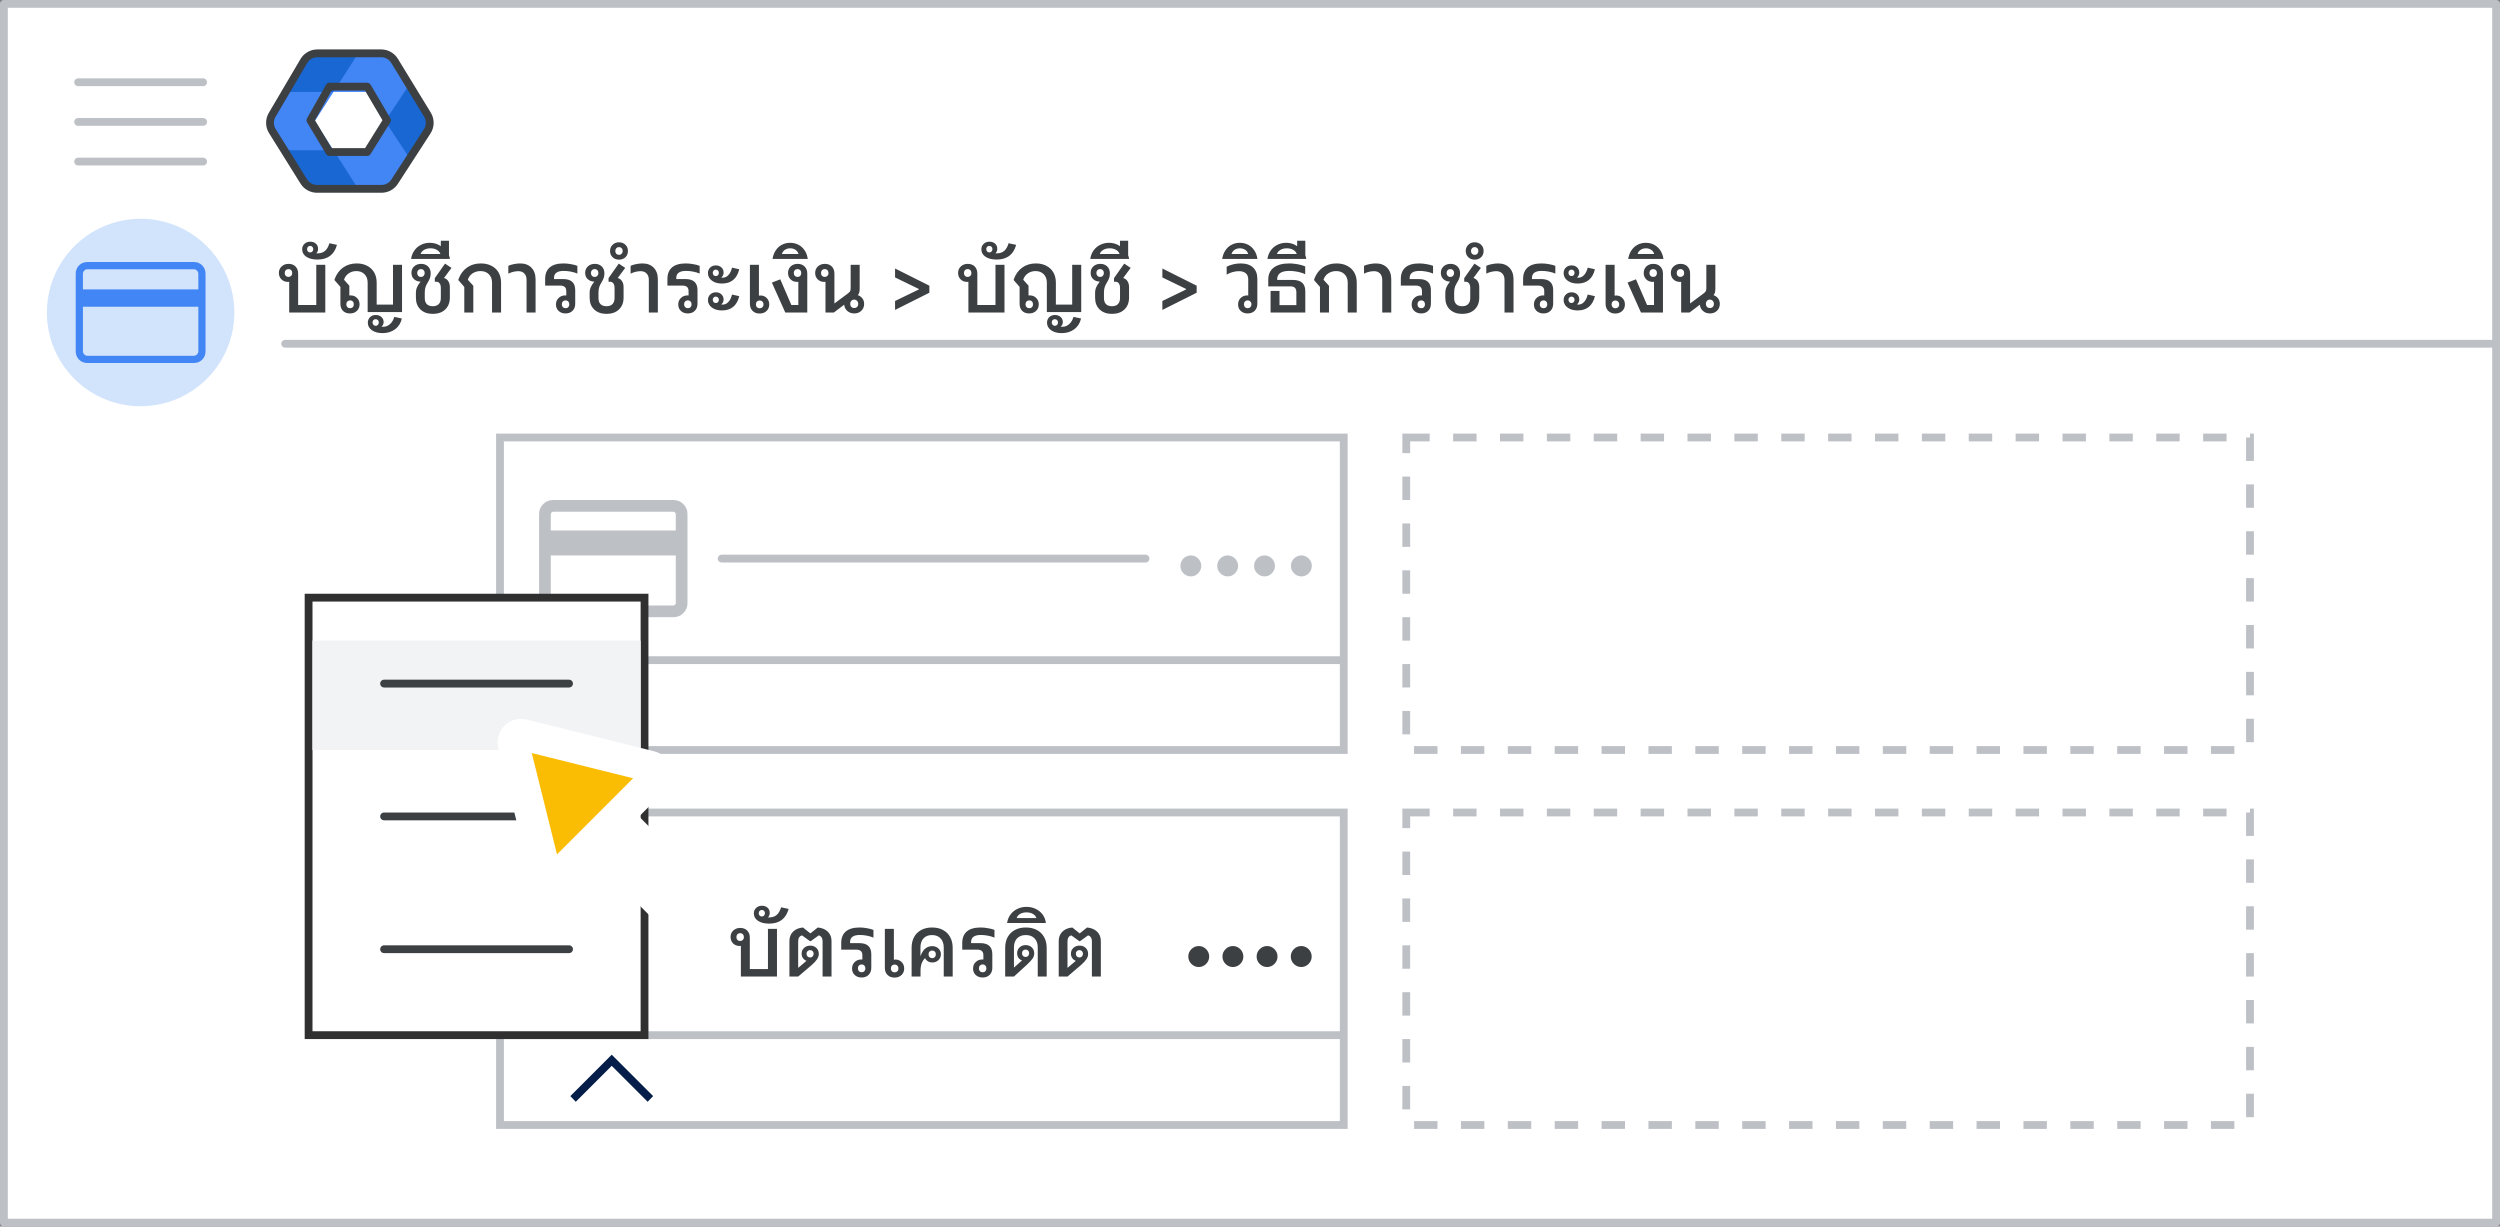 <svg width="320" height="157" viewBox="0 0 320 157" fill="none" xmlns="http://www.w3.org/2000/svg">
<rect x="0" y="0" width="320" height="157" fill="#808080" stroke="none"/>
<g id="card_set_primary" clip-path="url(#clip0_4687_479)">
<rect id="Rectangle" x="0.5" y="0.5" width="319" height="156" fill="white" stroke="#BDC1C6" stroke-linejoin="round"/>
<path id="Line" d="M36.5 44H319" stroke="#BDC1C6" stroke-linecap="round"/>
<g id="Admin icon - illustrated">
<g id="Group">
<path id="Vector" d="M36.407 19.233L38.831 23.168C39.214 23.791 39.922 24.174 40.688 24.174H45.849L44.92 21.531L42.688 19.233L39.547 18.721L36.407 19.233Z" fill="#1967D2"/>
<path id="Vector_2" d="M54.859 14.495L52.506 10.674L50.482 12.774L49.287 15.5L50.585 18.418L52.49 20.35L54.859 16.506C55.242 15.883 55.242 15.117 54.859 14.495Z" fill="#1967D2"/>
<path id="Vector_3" d="M45.85 6.826H40.689C39.923 6.826 39.215 7.209 38.832 7.832L36.407 11.767L39.547 12.279L42.688 11.767L44.98 9.469L45.85 6.826Z" fill="#1967D2"/>
<path id="Vector_4" d="M40.299 15.5L42.688 11.767H36.407L34.728 14.494C34.345 15.117 34.345 15.883 34.728 16.506L36.407 19.233H42.688L40.299 15.5Z" fill="#4285F4"/>
<path id="Vector_5" d="M46.898 11.767L49.287 15.5L52.505 10.673L50.755 7.832C50.372 7.209 49.663 6.826 48.897 6.826H45.85L42.688 11.767H46.898Z" fill="#4285F4"/>
<path id="Vector_6" d="M46.898 19.233H42.688L45.85 24.174H48.897C49.663 24.174 50.372 23.791 50.755 23.168L52.49 20.35L49.287 15.5L46.898 19.233Z" fill="#4285F4"/>
</g>
<path id="Path 19" fill-rule="evenodd" clip-rule="evenodd" d="M42.167 11.092H47.008L49.538 15.396L47.008 19.459H42.167L39.732 15.396L42.167 11.092Z" stroke="#3C4043" stroke-linejoin="round"/>
<path id="Path 19_2" fill-rule="evenodd" clip-rule="evenodd" d="M38.894 7.811C39.254 7.201 39.909 6.826 40.618 6.826H48.793C49.49 6.826 50.136 7.189 50.5 7.783L54.714 14.676C55.115 15.332 55.105 16.16 54.686 16.806L50.506 23.261C50.137 23.83 49.505 24.174 48.827 24.174H40.584C39.894 24.174 39.252 23.818 38.887 23.232L34.862 16.778C34.468 16.146 34.457 15.347 34.835 14.705L38.894 7.811Z" stroke="#3C4043" stroke-linejoin="round"/>
</g>
<g id="UI/menu-light-grey">
<path id="Line_2" d="M10 10.529H26" stroke="#BDC1C6" stroke-linecap="round" stroke-linejoin="round"/>
<path id="Line_3" d="M10 15.606H26" stroke="#BDC1C6" stroke-linecap="round" stroke-linejoin="round"/>
<path id="Line_4" d="M10 20.683H26" stroke="#BDC1C6" stroke-linecap="round" stroke-linejoin="round"/>
</g>
<g id="nav-directory-on">
<path id="Path" d="M18 52C22.854 52 27.23 49.076 29.087 44.591C30.944 40.107 29.916 34.945 26.484 31.514C23.051 28.082 17.889 27.056 13.405 28.915C8.921 30.773 5.998 35.15 6 40.004C6 43.186 7.264 46.238 9.515 48.488C11.765 50.738 14.818 52.001 18 52Z" fill="#D2E3FC"/>
<g id="credit_card_BASELINE_P900">
<path id="Shape" fill-rule="evenodd" clip-rule="evenodd" d="M26.308 44.962V35.039C26.308 34.608 26.166 34.25 25.881 33.966C25.596 33.681 25.238 33.539 24.808 33.539H11.192C10.762 33.539 10.404 33.681 10.12 33.966C9.835 34.25 9.692 34.608 9.692 35.039V44.962C9.692 45.392 9.835 45.75 10.12 46.035C10.404 46.319 10.762 46.462 11.192 46.462H24.808C25.238 46.462 25.596 46.319 25.881 46.035C26.166 45.75 26.308 45.392 26.308 44.962ZM25.385 37.046H10.615V35.039C10.615 34.885 10.673 34.75 10.789 34.635C10.904 34.52 11.039 34.462 11.192 34.462H24.808C24.962 34.462 25.096 34.52 25.211 34.635C25.327 34.75 25.385 34.885 25.385 35.039V37.046ZM10.615 39.262V44.962C10.615 45.115 10.673 45.25 10.789 45.365C10.904 45.481 11.039 45.539 11.192 45.539H24.808C24.962 45.539 25.096 45.481 25.211 45.365C25.327 45.25 25.385 45.115 25.385 44.962V39.262H10.615Z" fill="#4285F4"/>
</g>
</g>
<path id="Payment Accounts &#62; A" d="M37.018 40V36.073C36.967 36.08 36.915 36.084 36.864 36.084C36.527 36.084 36.248 35.978 36.028 35.765C35.808 35.545 35.698 35.27 35.698 34.94C35.698 34.595 35.815 34.317 36.05 34.104C36.285 33.884 36.578 33.774 36.93 33.774C37.311 33.774 37.612 33.888 37.832 34.115C38.052 34.342 38.162 34.643 38.162 35.017V39.043H40.483V33.895H41.638V40H37.018ZM36.919 35.446C37.058 35.446 37.172 35.402 37.26 35.314C37.355 35.219 37.403 35.098 37.403 34.951C37.403 34.797 37.359 34.676 37.271 34.588C37.183 34.493 37.066 34.445 36.919 34.445C36.78 34.445 36.666 34.493 36.578 34.588C36.49 34.676 36.446 34.797 36.446 34.951C36.446 35.098 36.49 35.219 36.578 35.314C36.666 35.402 36.78 35.446 36.919 35.446ZM40.635 33.224C40.048 33.224 39.575 33.107 39.216 32.872C38.857 32.63 38.677 32.311 38.677 31.915C38.677 31.629 38.776 31.394 38.974 31.211C39.165 31.028 39.41 30.936 39.711 30.936C40.005 30.936 40.246 31.02 40.437 31.189C40.62 31.358 40.712 31.578 40.712 31.849C40.712 32.054 40.654 32.227 40.536 32.366C40.514 32.388 40.492 32.406 40.47 32.421C40.529 32.428 40.587 32.432 40.646 32.432C41.028 32.432 41.346 32.326 41.603 32.113C41.852 31.893 42.039 31.567 42.164 31.134L43.132 31.343C42.964 31.959 42.67 32.428 42.252 32.751C41.827 33.066 41.288 33.224 40.635 33.224ZM39.7 32.311C39.818 32.311 39.913 32.271 39.986 32.19C40.059 32.109 40.096 32.01 40.096 31.893C40.096 31.776 40.059 31.677 39.986 31.596C39.913 31.515 39.818 31.475 39.7 31.475C39.583 31.475 39.487 31.515 39.414 31.596C39.341 31.669 39.304 31.768 39.304 31.893C39.304 32.01 39.341 32.109 39.414 32.19C39.487 32.271 39.583 32.311 39.7 32.311ZM44.793 40.121C44.426 40.121 44.13 40.011 43.902 39.791C43.682 39.564 43.572 39.263 43.572 38.889V36.722L42.824 35.864V35.754C43.059 35.101 43.422 34.599 43.913 34.247C44.404 33.895 44.984 33.719 45.651 33.719C46.172 33.719 46.623 33.822 47.004 34.027C47.386 34.225 47.682 34.507 47.895 34.874C48.108 35.241 48.214 35.677 48.214 36.183V38.988H50.304V33.895H51.459V39.945H47.059V36.183C47.059 35.728 46.927 35.369 46.663 35.105C46.399 34.834 46.051 34.698 45.618 34.698C45.244 34.698 44.914 34.797 44.628 34.995C44.342 35.193 44.148 35.453 44.045 35.776V35.82L44.716 36.568V37.822C44.767 37.815 44.822 37.811 44.881 37.811C45.211 37.811 45.483 37.921 45.695 38.141C45.915 38.354 46.025 38.625 46.025 38.955C46.025 39.292 45.911 39.571 45.684 39.791C45.457 40.011 45.16 40.121 44.793 40.121ZM48.962 42.64C48.405 42.64 47.95 42.515 47.598 42.266C47.254 42.017 47.081 41.698 47.081 41.309C47.081 41.023 47.176 40.785 47.367 40.594C47.558 40.411 47.803 40.319 48.104 40.319C48.39 40.319 48.629 40.403 48.819 40.572C49.01 40.748 49.105 40.964 49.105 41.221C49.105 41.404 49.05 41.562 48.94 41.694C48.904 41.738 48.867 41.775 48.83 41.804C48.896 41.819 48.969 41.826 49.05 41.826C49.38 41.826 49.67 41.712 49.919 41.485C50.176 41.258 50.359 40.95 50.469 40.561L51.437 40.77C51.305 41.357 51.016 41.815 50.568 42.145C50.128 42.475 49.593 42.64 48.962 42.64ZM44.815 39.45C44.955 39.45 45.068 39.406 45.156 39.318C45.244 39.223 45.288 39.102 45.288 38.955C45.288 38.801 45.244 38.68 45.156 38.592C45.075 38.497 44.962 38.449 44.815 38.449C44.676 38.449 44.559 38.497 44.463 38.592C44.375 38.68 44.331 38.801 44.331 38.955C44.331 39.102 44.375 39.223 44.463 39.318C44.559 39.406 44.676 39.45 44.815 39.45ZM48.093 41.705C48.211 41.705 48.306 41.661 48.379 41.573C48.453 41.492 48.489 41.39 48.489 41.265C48.489 41.148 48.449 41.049 48.368 40.968C48.295 40.895 48.2 40.858 48.082 40.858C47.972 40.858 47.877 40.895 47.796 40.968C47.723 41.049 47.686 41.148 47.686 41.265C47.686 41.39 47.723 41.492 47.796 41.573C47.877 41.661 47.976 41.705 48.093 41.705ZM55.392 40.176C54.74 40.176 54.215 39.989 53.819 39.615C53.431 39.241 53.236 38.742 53.236 38.119V37.47C53.236 37.213 53.288 36.971 53.39 36.744C53.493 36.517 53.625 36.308 53.786 36.117C53.801 36.095 53.819 36.073 53.841 36.051C53.511 36.044 53.233 35.941 53.005 35.743C52.778 35.538 52.664 35.266 52.664 34.929C52.664 34.592 52.778 34.317 53.005 34.104C53.24 33.884 53.541 33.774 53.907 33.774C54.259 33.774 54.549 33.88 54.776 34.093C55.011 34.306 55.128 34.61 55.128 35.006C55.128 35.241 55.092 35.45 55.018 35.633C54.945 35.809 54.857 35.981 54.754 36.15C54.652 36.311 54.56 36.495 54.479 36.7C54.406 36.905 54.369 37.155 54.369 37.448V38.163C54.369 38.5 54.457 38.757 54.633 38.933C54.817 39.109 55.07 39.197 55.392 39.197C55.722 39.197 55.975 39.109 56.151 38.933C56.335 38.75 56.426 38.486 56.426 38.141V36.865C56.426 36.608 56.375 36.41 56.272 36.271C56.17 36.132 56.027 36.062 55.843 36.062H55.656V35.6L56.965 33.741L57.79 34.291L56.844 35.567V35.589C57.079 35.655 57.259 35.791 57.383 35.996C57.515 36.201 57.581 36.451 57.581 36.744V38.097C57.581 38.728 57.383 39.234 56.987 39.615C56.599 39.989 56.067 40.176 55.392 40.176ZM53.874 35.446C54.021 35.446 54.138 35.398 54.226 35.303C54.314 35.208 54.358 35.09 54.358 34.951C54.358 34.797 54.314 34.676 54.226 34.588C54.138 34.493 54.021 34.445 53.874 34.445C53.735 34.445 53.621 34.493 53.533 34.588C53.445 34.676 53.401 34.797 53.401 34.951C53.401 35.09 53.445 35.208 53.533 35.303C53.621 35.398 53.735 35.446 53.874 35.446ZM52.628 33.147V33.07C52.701 32.667 52.848 32.318 53.068 32.025C53.288 31.724 53.566 31.493 53.904 31.332C54.234 31.163 54.6 31.079 55.004 31.079C55.429 31.079 55.81 31.167 56.148 31.343C56.243 31.394 56.335 31.449 56.423 31.508V30.815H57.468V32.685C57.519 32.802 57.556 32.931 57.578 33.07V33.147H52.628ZM53.838 32.509H56.368C56.294 32.282 56.144 32.106 55.917 31.981C55.689 31.849 55.418 31.783 55.103 31.783C54.787 31.783 54.516 31.849 54.289 31.981C54.061 32.106 53.911 32.282 53.838 32.509ZM59.428 40V36.722L58.68 35.864V35.754C58.922 35.094 59.288 34.592 59.78 34.247C60.271 33.895 60.858 33.719 61.54 33.719C62.068 33.719 62.526 33.822 62.915 34.027C63.303 34.225 63.604 34.507 63.817 34.874C64.029 35.241 64.136 35.677 64.136 36.183V40H62.981V36.183C62.981 35.728 62.845 35.369 62.574 35.105C62.31 34.834 61.954 34.698 61.507 34.698C61.125 34.698 60.784 34.797 60.484 34.995C60.19 35.193 59.992 35.457 59.89 35.787V35.82L60.583 36.579V40H59.428ZM67.399 40V35.831C67.399 35.472 67.303 35.197 67.113 35.006C66.929 34.808 66.669 34.709 66.332 34.709C66.141 34.709 65.925 34.738 65.683 34.797C65.448 34.856 65.243 34.933 65.067 35.028V34.027C65.257 33.932 65.492 33.858 65.771 33.807C66.057 33.748 66.328 33.719 66.585 33.719C67.193 33.719 67.674 33.902 68.026 34.269C68.378 34.628 68.554 35.131 68.554 35.776V40H67.399ZM72.385 40.121C72.033 40.121 71.74 40.015 71.505 39.802C71.278 39.589 71.164 39.314 71.164 38.977C71.164 38.632 71.278 38.354 71.505 38.141C71.733 37.921 72.015 37.811 72.352 37.811C72.396 37.811 72.44 37.815 72.484 37.822V37.261C72.484 36.792 72.228 36.557 71.714 36.557H69.778V35.71C69.778 35.057 69.976 34.562 70.372 34.225C70.768 33.888 71.351 33.719 72.121 33.719C72.429 33.719 72.741 33.748 73.056 33.807C73.379 33.858 73.661 33.932 73.903 34.027V35.017C73.654 34.907 73.372 34.823 73.056 34.764C72.741 34.705 72.444 34.676 72.165 34.676C71.329 34.676 70.911 34.977 70.911 35.578V35.721H72.099C73.119 35.721 73.628 36.194 73.628 37.14V38.878C73.628 39.252 73.515 39.553 73.287 39.78C73.06 40.007 72.759 40.121 72.385 40.121ZM72.385 39.45C72.532 39.45 72.649 39.406 72.737 39.318C72.825 39.223 72.869 39.102 72.869 38.955C72.869 38.801 72.825 38.68 72.737 38.592C72.649 38.497 72.532 38.449 72.385 38.449C72.246 38.449 72.132 38.497 72.044 38.592C71.956 38.68 71.912 38.801 71.912 38.955C71.912 39.102 71.956 39.223 72.044 39.318C72.132 39.406 72.246 39.45 72.385 39.45ZM77.629 40.176C76.976 40.176 76.452 39.989 76.056 39.615C75.667 39.241 75.473 38.742 75.473 38.119V37.47C75.473 37.213 75.524 36.971 75.627 36.744C75.729 36.517 75.861 36.308 76.023 36.117C76.037 36.095 76.056 36.073 76.078 36.051C75.748 36.044 75.469 35.941 75.242 35.743C75.014 35.538 74.901 35.266 74.901 34.929C74.901 34.592 75.014 34.317 75.242 34.104C75.476 33.884 75.777 33.774 76.144 33.774C76.496 33.774 76.785 33.88 77.013 34.093C77.247 34.306 77.365 34.61 77.365 35.006C77.365 35.241 77.328 35.45 77.255 35.633C77.181 35.809 77.093 35.981 76.991 36.15C76.888 36.311 76.796 36.495 76.716 36.7C76.642 36.905 76.606 37.155 76.606 37.448V38.163C76.606 38.5 76.694 38.757 76.87 38.933C77.053 39.109 77.306 39.197 77.629 39.197C77.959 39.197 78.212 39.109 78.388 38.933C78.571 38.75 78.663 38.486 78.663 38.141V36.865C78.663 36.608 78.611 36.41 78.509 36.271C78.406 36.132 78.263 36.062 78.08 36.062H77.893V35.6L79.202 33.741L80.027 34.291L79.081 35.567V35.589C79.315 35.655 79.495 35.791 79.62 35.996C79.752 36.201 79.818 36.451 79.818 36.744V38.097C79.818 38.728 79.62 39.234 79.224 39.615C78.835 39.989 78.303 40.176 77.629 40.176ZM76.111 35.446C76.257 35.446 76.375 35.398 76.463 35.303C76.551 35.208 76.595 35.09 76.595 34.951C76.595 34.797 76.551 34.676 76.463 34.588C76.375 34.493 76.257 34.445 76.111 34.445C75.971 34.445 75.858 34.493 75.77 34.588C75.682 34.676 75.638 34.797 75.638 34.951C75.638 35.09 75.682 35.208 75.77 35.303C75.858 35.398 75.971 35.446 76.111 35.446ZM79.231 33.235C78.901 33.235 78.63 33.132 78.417 32.927C78.197 32.714 78.087 32.447 78.087 32.124C78.087 31.801 78.197 31.537 78.417 31.332C78.63 31.119 78.901 31.013 79.231 31.013C79.561 31.013 79.836 31.119 80.056 31.332C80.269 31.537 80.375 31.801 80.375 32.124C80.375 32.447 80.269 32.714 80.056 32.927C79.836 33.132 79.561 33.235 79.231 33.235ZM79.231 32.619C79.37 32.619 79.484 32.571 79.572 32.476C79.66 32.381 79.704 32.263 79.704 32.124C79.704 31.977 79.66 31.86 79.572 31.772C79.484 31.677 79.37 31.629 79.231 31.629C79.092 31.629 78.978 31.677 78.89 31.772C78.802 31.867 78.758 31.985 78.758 32.124C78.758 32.271 78.802 32.392 78.89 32.487C78.978 32.575 79.092 32.619 79.231 32.619ZM83.05 40V35.831C83.05 35.472 82.955 35.197 82.764 35.006C82.581 34.808 82.32 34.709 81.983 34.709C81.792 34.709 81.576 34.738 81.334 34.797C81.099 34.856 80.894 34.933 80.718 35.028V34.027C80.909 33.932 81.143 33.858 81.422 33.807C81.708 33.748 81.979 33.719 82.236 33.719C82.845 33.719 83.325 33.902 83.677 34.269C84.029 34.628 84.205 35.131 84.205 35.776V40H83.05ZM88.037 40.121C87.685 40.121 87.391 40.015 87.157 39.802C86.929 39.589 86.816 39.314 86.816 38.977C86.816 38.632 86.929 38.354 87.157 38.141C87.384 37.921 87.666 37.811 88.004 37.811C88.048 37.811 88.092 37.815 88.136 37.822V37.261C88.136 36.792 87.879 36.557 87.366 36.557H85.43V35.71C85.43 35.057 85.628 34.562 86.024 34.225C86.42 33.888 87.003 33.719 87.773 33.719C88.081 33.719 88.392 33.748 88.708 33.807C89.03 33.858 89.313 33.932 89.555 34.027V35.017C89.305 34.907 89.023 34.823 88.708 34.764C88.392 34.705 88.095 34.676 87.817 34.676C86.981 34.676 86.563 34.977 86.563 35.578V35.721H87.751C88.77 35.721 89.28 36.194 89.28 37.14V38.878C89.28 39.252 89.166 39.553 88.939 39.78C88.711 40.007 88.411 40.121 88.037 40.121ZM88.037 39.45C88.183 39.45 88.301 39.406 88.389 39.318C88.477 39.223 88.521 39.102 88.521 38.955C88.521 38.801 88.477 38.68 88.389 38.592C88.301 38.497 88.183 38.449 88.037 38.449C87.897 38.449 87.784 38.497 87.696 38.592C87.608 38.68 87.564 38.801 87.564 38.955C87.564 39.102 87.608 39.223 87.696 39.318C87.784 39.406 87.897 39.45 88.037 39.45ZM92.422 36.293C92.07 36.293 91.758 36.238 91.487 36.128C91.216 36.011 91.003 35.853 90.849 35.655C90.695 35.45 90.618 35.215 90.618 34.951C90.618 34.665 90.713 34.43 90.904 34.247C91.095 34.064 91.337 33.972 91.63 33.972C91.923 33.972 92.162 34.06 92.345 34.236C92.528 34.405 92.62 34.621 92.62 34.885C92.62 35.076 92.565 35.244 92.455 35.391C92.411 35.442 92.367 35.486 92.323 35.523C92.382 35.538 92.44 35.545 92.499 35.545C92.785 35.545 93.031 35.431 93.236 35.204C93.449 34.977 93.603 34.661 93.698 34.258L94.622 34.467C94.483 35.061 94.226 35.516 93.852 35.831C93.478 36.139 93.001 36.293 92.422 36.293ZM92.422 39.736C92.07 39.736 91.758 39.681 91.487 39.571C91.216 39.454 91.003 39.296 90.849 39.098C90.695 38.893 90.618 38.662 90.618 38.405C90.618 38.119 90.713 37.884 90.904 37.701C91.095 37.51 91.337 37.415 91.63 37.415C91.923 37.415 92.162 37.503 92.345 37.679C92.528 37.848 92.62 38.068 92.62 38.339C92.62 38.53 92.565 38.695 92.455 38.834C92.411 38.885 92.367 38.929 92.323 38.966C92.382 38.981 92.44 38.988 92.499 38.988C92.785 38.988 93.031 38.874 93.236 38.647C93.449 38.42 93.603 38.104 93.698 37.701L94.622 37.91C94.483 38.504 94.226 38.959 93.852 39.274C93.478 39.582 93.001 39.736 92.422 39.736ZM91.619 35.336C91.736 35.336 91.832 35.299 91.905 35.226C91.978 35.145 92.015 35.043 92.015 34.918C92.015 34.801 91.978 34.705 91.905 34.632C91.832 34.551 91.736 34.511 91.619 34.511C91.509 34.511 91.417 34.551 91.344 34.632C91.271 34.705 91.234 34.801 91.234 34.918C91.234 35.043 91.271 35.145 91.344 35.226C91.417 35.299 91.509 35.336 91.619 35.336ZM91.619 38.79C91.736 38.79 91.832 38.75 91.905 38.669C91.978 38.588 92.015 38.489 92.015 38.372C92.015 38.255 91.978 38.159 91.905 38.086C91.832 38.005 91.736 37.965 91.619 37.965C91.509 37.965 91.417 38.005 91.344 38.086C91.271 38.159 91.234 38.255 91.234 38.372C91.234 38.489 91.271 38.588 91.344 38.669C91.417 38.75 91.509 38.79 91.619 38.79ZM97.22 40.132C96.853 40.132 96.556 40.018 96.329 39.791C96.101 39.564 95.988 39.263 95.988 38.889V33.895H97.143V37.844C97.209 37.829 97.275 37.822 97.341 37.822C97.663 37.822 97.931 37.932 98.144 38.152C98.356 38.365 98.463 38.636 98.463 38.966C98.463 39.311 98.345 39.593 98.111 39.813C97.883 40.026 97.586 40.132 97.22 40.132ZM97.242 39.461C97.381 39.461 97.495 39.417 97.583 39.329C97.678 39.234 97.726 39.113 97.726 38.966C97.726 38.812 97.678 38.691 97.583 38.603C97.495 38.508 97.381 38.46 97.242 38.46C97.102 38.46 96.985 38.508 96.89 38.603C96.802 38.691 96.758 38.812 96.758 38.966C96.758 39.113 96.802 39.234 96.89 39.329C96.985 39.417 97.102 39.461 97.242 39.461ZM100.515 40L98.799 36.172L99.877 35.754L101.296 39.043H102.187V36.073C102.143 36.08 102.092 36.084 102.033 36.084C101.696 36.084 101.417 35.978 101.197 35.765C100.977 35.545 100.867 35.274 100.867 34.951C100.867 34.599 100.981 34.317 101.208 34.104C101.443 33.884 101.74 33.774 102.099 33.774C102.473 33.774 102.77 33.888 102.99 34.115C103.217 34.335 103.331 34.632 103.331 35.006V40H100.515ZM102.077 35.446C102.224 35.446 102.341 35.402 102.429 35.314C102.517 35.219 102.561 35.098 102.561 34.951C102.561 34.797 102.517 34.676 102.429 34.588C102.341 34.493 102.224 34.445 102.077 34.445C101.938 34.445 101.824 34.493 101.736 34.588C101.648 34.676 101.604 34.797 101.604 34.951C101.604 35.098 101.648 35.219 101.736 35.314C101.831 35.402 101.945 35.446 102.077 35.446ZM98.895 33.147V33.07C98.968 32.667 99.108 32.318 99.313 32.025C99.511 31.724 99.767 31.493 100.083 31.332C100.398 31.163 100.75 31.079 101.139 31.079C101.535 31.079 101.89 31.163 102.206 31.332C102.514 31.493 102.77 31.724 102.976 32.025C103.181 32.318 103.317 32.667 103.383 33.07V33.147H98.895ZM100.083 32.509H102.206C102.147 32.282 102.022 32.106 101.832 31.981C101.634 31.849 101.406 31.783 101.15 31.783C100.886 31.783 100.658 31.849 100.468 31.981C100.277 32.106 100.149 32.282 100.083 32.509ZM105.661 40V36.073C105.609 36.08 105.558 36.084 105.507 36.084C105.169 36.084 104.891 35.978 104.671 35.765C104.451 35.545 104.341 35.27 104.341 34.94C104.341 34.595 104.458 34.317 104.693 34.104C104.927 33.884 105.221 33.774 105.573 33.774C105.954 33.774 106.255 33.888 106.475 34.115C106.695 34.342 106.805 34.643 106.805 35.017V38.845L108.477 37.602C108.645 37.477 108.755 37.371 108.807 37.283C108.858 37.188 108.884 37.063 108.884 36.909V33.895H110.039V37.019C110.039 37.268 109.995 37.47 109.907 37.624C109.885 37.675 109.852 37.727 109.808 37.778C109.976 37.829 110.123 37.917 110.248 38.042C110.49 38.262 110.611 38.548 110.611 38.9C110.611 39.252 110.49 39.545 110.248 39.78C110.013 40.007 109.712 40.121 109.346 40.121C108.972 40.121 108.664 40.004 108.422 39.769C108.202 39.564 108.081 39.307 108.059 38.999L106.739 40H105.661ZM109.335 39.428C109.489 39.428 109.613 39.38 109.709 39.285C109.804 39.182 109.852 39.054 109.852 38.9C109.852 38.739 109.8 38.607 109.698 38.504C109.602 38.401 109.481 38.35 109.335 38.35C109.188 38.35 109.067 38.401 108.972 38.504C108.876 38.599 108.829 38.728 108.829 38.889C108.829 39.05 108.876 39.182 108.972 39.285C109.067 39.38 109.188 39.428 109.335 39.428ZM105.562 35.446C105.701 35.446 105.815 35.402 105.903 35.314C105.998 35.219 106.046 35.098 106.046 34.951C106.046 34.797 106.002 34.676 105.914 34.588C105.826 34.493 105.708 34.445 105.562 34.445C105.422 34.445 105.309 34.493 105.221 34.588C105.133 34.676 105.089 34.797 105.089 34.951C105.089 35.098 105.133 35.219 105.221 35.314C105.309 35.402 105.422 35.446 105.562 35.446ZM114.569 39.67V38.526L117.605 37.052V36.986L114.569 35.512V34.368L118.958 36.568V37.47L114.569 39.67ZM123.955 40V36.073C123.903 36.08 123.852 36.084 123.801 36.084C123.463 36.084 123.185 35.978 122.965 35.765C122.745 35.545 122.635 35.27 122.635 34.94C122.635 34.595 122.752 34.317 122.987 34.104C123.221 33.884 123.515 33.774 123.867 33.774C124.248 33.774 124.549 33.888 124.769 34.115C124.989 34.342 125.099 34.643 125.099 35.017V39.043H127.42V33.895H128.575V40H123.955ZM123.856 35.446C123.995 35.446 124.109 35.402 124.197 35.314C124.292 35.219 124.34 35.098 124.34 34.951C124.34 34.797 124.296 34.676 124.208 34.588C124.12 34.493 124.002 34.445 123.856 34.445C123.716 34.445 123.603 34.493 123.515 34.588C123.427 34.676 123.383 34.797 123.383 34.951C123.383 35.098 123.427 35.219 123.515 35.314C123.603 35.402 123.716 35.446 123.856 35.446ZM127.572 33.224C126.985 33.224 126.512 33.107 126.153 32.872C125.793 32.63 125.614 32.311 125.614 31.915C125.614 31.629 125.713 31.394 125.911 31.211C126.101 31.028 126.347 30.936 126.648 30.936C126.941 30.936 127.183 31.02 127.374 31.189C127.557 31.358 127.649 31.578 127.649 31.849C127.649 32.054 127.59 32.227 127.473 32.366C127.451 32.388 127.429 32.406 127.407 32.421C127.465 32.428 127.524 32.432 127.583 32.432C127.964 32.432 128.283 32.326 128.54 32.113C128.789 31.893 128.976 31.567 129.101 31.134L130.069 31.343C129.9 31.959 129.607 32.428 129.189 32.751C128.763 33.066 128.224 33.224 127.572 33.224ZM126.637 32.311C126.754 32.311 126.849 32.271 126.923 32.19C126.996 32.109 127.033 32.01 127.033 31.893C127.033 31.776 126.996 31.677 126.923 31.596C126.849 31.515 126.754 31.475 126.637 31.475C126.519 31.475 126.424 31.515 126.351 31.596C126.277 31.669 126.241 31.768 126.241 31.893C126.241 32.01 126.277 32.109 126.351 32.19C126.424 32.271 126.519 32.311 126.637 32.311ZM131.73 40.121C131.363 40.121 131.066 40.011 130.839 39.791C130.619 39.564 130.509 39.263 130.509 38.889V36.722L129.761 35.864V35.754C129.995 35.101 130.358 34.599 130.85 34.247C131.341 33.895 131.92 33.719 132.588 33.719C133.108 33.719 133.559 33.822 133.941 34.027C134.322 34.225 134.619 34.507 134.832 34.874C135.044 35.241 135.151 35.677 135.151 36.183V38.988H137.241V33.895H138.396V39.945H133.996V36.183C133.996 35.728 133.864 35.369 133.6 35.105C133.336 34.834 132.987 34.698 132.555 34.698C132.181 34.698 131.851 34.797 131.565 34.995C131.279 35.193 131.084 35.453 130.982 35.776V35.82L131.653 36.568V37.822C131.704 37.815 131.759 37.811 131.818 37.811C132.148 37.811 132.419 37.921 132.632 38.141C132.852 38.354 132.962 38.625 132.962 38.955C132.962 39.292 132.848 39.571 132.621 39.791C132.393 40.011 132.096 40.121 131.73 40.121ZM135.899 42.64C135.341 42.64 134.887 42.515 134.535 42.266C134.19 42.017 134.018 41.698 134.018 41.309C134.018 41.023 134.113 40.785 134.304 40.594C134.494 40.411 134.74 40.319 135.041 40.319C135.327 40.319 135.565 40.403 135.756 40.572C135.946 40.748 136.042 40.964 136.042 41.221C136.042 41.404 135.987 41.562 135.877 41.694C135.84 41.738 135.803 41.775 135.767 41.804C135.833 41.819 135.906 41.826 135.987 41.826C136.317 41.826 136.606 41.712 136.856 41.485C137.112 41.258 137.296 40.95 137.406 40.561L138.374 40.77C138.242 41.357 137.952 41.815 137.505 42.145C137.065 42.475 136.529 42.64 135.899 42.64ZM131.752 39.45C131.891 39.45 132.005 39.406 132.093 39.318C132.181 39.223 132.225 39.102 132.225 38.955C132.225 38.801 132.181 38.68 132.093 38.592C132.012 38.497 131.898 38.449 131.752 38.449C131.612 38.449 131.495 38.497 131.4 38.592C131.312 38.68 131.268 38.801 131.268 38.955C131.268 39.102 131.312 39.223 131.4 39.318C131.495 39.406 131.612 39.45 131.752 39.45ZM135.03 41.705C135.147 41.705 135.242 41.661 135.316 41.573C135.389 41.492 135.426 41.39 135.426 41.265C135.426 41.148 135.385 41.049 135.305 40.968C135.231 40.895 135.136 40.858 135.019 40.858C134.909 40.858 134.813 40.895 134.733 40.968C134.659 41.049 134.623 41.148 134.623 41.265C134.623 41.39 134.659 41.492 134.733 41.573C134.813 41.661 134.912 41.705 135.03 41.705ZM142.329 40.176C141.676 40.176 141.152 39.989 140.756 39.615C140.367 39.241 140.173 38.742 140.173 38.119V37.47C140.173 37.213 140.224 36.971 140.327 36.744C140.429 36.517 140.561 36.308 140.723 36.117C140.737 36.095 140.756 36.073 140.778 36.051C140.448 36.044 140.169 35.941 139.942 35.743C139.714 35.538 139.601 35.266 139.601 34.929C139.601 34.592 139.714 34.317 139.942 34.104C140.176 33.884 140.477 33.774 140.844 33.774C141.196 33.774 141.485 33.88 141.713 34.093C141.947 34.306 142.065 34.61 142.065 35.006C142.065 35.241 142.028 35.45 141.955 35.633C141.881 35.809 141.793 35.981 141.691 36.15C141.588 36.311 141.496 36.495 141.416 36.7C141.342 36.905 141.306 37.155 141.306 37.448V38.163C141.306 38.5 141.394 38.757 141.57 38.933C141.753 39.109 142.006 39.197 142.329 39.197C142.659 39.197 142.912 39.109 143.088 38.933C143.271 38.75 143.363 38.486 143.363 38.141V36.865C143.363 36.608 143.311 36.41 143.209 36.271C143.106 36.132 142.963 36.062 142.78 36.062H142.593V35.6L143.902 33.741L144.727 34.291L143.781 35.567V35.589C144.015 35.655 144.195 35.791 144.32 35.996C144.452 36.201 144.518 36.451 144.518 36.744V38.097C144.518 38.728 144.32 39.234 143.924 39.615C143.535 39.989 143.003 40.176 142.329 40.176ZM140.811 35.446C140.957 35.446 141.075 35.398 141.163 35.303C141.251 35.208 141.295 35.09 141.295 34.951C141.295 34.797 141.251 34.676 141.163 34.588C141.075 34.493 140.957 34.445 140.811 34.445C140.671 34.445 140.558 34.493 140.47 34.588C140.382 34.676 140.338 34.797 140.338 34.951C140.338 35.09 140.382 35.208 140.47 35.303C140.558 35.398 140.671 35.446 140.811 35.446ZM139.564 33.147V33.07C139.637 32.667 139.784 32.318 140.004 32.025C140.224 31.724 140.503 31.493 140.84 31.332C141.17 31.163 141.537 31.079 141.94 31.079C142.365 31.079 142.747 31.167 143.084 31.343C143.179 31.394 143.271 31.449 143.359 31.508V30.815H144.404V32.685C144.455 32.802 144.492 32.931 144.514 33.07V33.147H139.564ZM140.774 32.509H143.304C143.231 32.282 143.08 32.106 142.853 31.981C142.626 31.849 142.354 31.783 142.039 31.783C141.724 31.783 141.452 31.849 141.225 31.981C140.998 32.106 140.847 32.282 140.774 32.509ZM148.783 39.67V38.526L151.819 37.052V36.986L148.783 35.512V34.368L153.172 36.568V37.47L148.783 39.67ZM159.697 40.121C159.338 40.121 159.045 40.015 158.817 39.802C158.59 39.589 158.476 39.314 158.476 38.977C158.476 38.632 158.586 38.354 158.806 38.141C159.034 37.921 159.316 37.811 159.653 37.811C159.697 37.811 159.738 37.815 159.774 37.822V35.765C159.774 35.42 159.672 35.16 159.466 34.984C159.261 34.801 158.957 34.709 158.553 34.709C158.297 34.709 158.033 34.749 157.761 34.83C157.49 34.903 157.241 35.01 157.013 35.149V34.137C157.263 34.005 157.545 33.902 157.86 33.829C158.176 33.756 158.491 33.719 158.806 33.719C159.496 33.719 160.024 33.891 160.39 34.236C160.757 34.581 160.94 35.072 160.94 35.71V38.878C160.94 39.252 160.827 39.553 160.599 39.78C160.372 40.007 160.071 40.121 159.697 40.121ZM159.686 39.45C159.833 39.45 159.95 39.406 160.038 39.318C160.134 39.223 160.181 39.102 160.181 38.955C160.181 38.801 160.134 38.68 160.038 38.592C159.95 38.497 159.833 38.449 159.686 38.449C159.554 38.449 159.444 38.497 159.356 38.592C159.268 38.68 159.224 38.801 159.224 38.955C159.224 39.102 159.268 39.223 159.356 39.318C159.444 39.406 159.554 39.45 159.686 39.45ZM156.451 33.147V33.07C156.525 32.667 156.664 32.318 156.869 32.025C157.067 31.724 157.324 31.493 157.639 31.332C157.955 31.163 158.307 31.079 158.695 31.079C159.091 31.079 159.447 31.163 159.762 31.332C160.07 31.493 160.327 31.724 160.532 32.025C160.738 32.318 160.873 32.667 160.939 33.07V33.147H156.451ZM157.639 32.509H159.762C159.704 32.282 159.579 32.106 159.388 31.981C159.19 31.849 158.963 31.783 158.706 31.783C158.442 31.783 158.215 31.849 158.024 31.981C157.834 32.106 157.705 32.282 157.639 32.509ZM162.634 40V37.239H163.778V39.054H165.934V37.393C165.934 36.902 165.689 36.656 165.197 36.656H162.337V35.787C162.337 35.127 162.568 34.617 163.03 34.258C163.5 33.899 164.163 33.719 165.021 33.719C165.271 33.719 165.52 33.737 165.769 33.774C166.019 33.803 166.253 33.847 166.473 33.906C166.693 33.957 166.891 34.023 167.067 34.104V35.094C166.884 35.006 166.679 34.933 166.451 34.874C166.224 34.808 165.989 34.76 165.747 34.731C165.505 34.694 165.267 34.676 165.032 34.676C163.998 34.676 163.481 35.032 163.481 35.743V35.831H165.472C166.543 35.831 167.078 36.311 167.078 37.272V40H162.634ZM162.241 33.147V33.07C162.314 32.667 162.461 32.318 162.681 32.025C162.901 31.724 163.18 31.493 163.517 31.332C163.847 31.163 164.214 31.079 164.617 31.079C165.042 31.079 165.424 31.167 165.761 31.343C165.856 31.394 165.948 31.449 166.036 31.508V30.815H167.081V32.685C167.132 32.802 167.169 32.931 167.191 33.07V33.147H162.241ZM163.451 32.509H165.981C165.908 32.282 165.757 32.106 165.53 31.981C165.303 31.849 165.031 31.783 164.716 31.783C164.401 31.783 164.129 31.849 163.902 31.981C163.675 32.106 163.524 32.282 163.451 32.509ZM168.955 40V36.722L168.207 35.864V35.754C168.449 35.094 168.816 34.592 169.307 34.247C169.798 33.895 170.385 33.719 171.067 33.719C171.595 33.719 172.053 33.822 172.442 34.027C172.831 34.225 173.131 34.507 173.344 34.874C173.557 35.241 173.663 35.677 173.663 36.183V40H172.508V36.183C172.508 35.728 172.372 35.369 172.101 35.105C171.837 34.834 171.481 34.698 171.034 34.698C170.653 34.698 170.312 34.797 170.011 34.995C169.718 35.193 169.52 35.457 169.417 35.787V35.82L170.11 36.579V40H168.955ZM176.926 40V35.831C176.926 35.472 176.831 35.197 176.64 35.006C176.457 34.808 176.196 34.709 175.859 34.709C175.668 34.709 175.452 34.738 175.21 34.797C174.975 34.856 174.77 34.933 174.594 35.028V34.027C174.785 33.932 175.019 33.858 175.298 33.807C175.584 33.748 175.855 33.719 176.112 33.719C176.721 33.719 177.201 33.902 177.553 34.269C177.905 34.628 178.081 35.131 178.081 35.776V40H176.926ZM181.913 40.121C181.561 40.121 181.267 40.015 181.033 39.802C180.805 39.589 180.692 39.314 180.692 38.977C180.692 38.632 180.805 38.354 181.033 38.141C181.26 37.921 181.542 37.811 181.88 37.811C181.924 37.811 181.968 37.815 182.012 37.822V37.261C182.012 36.792 181.755 36.557 181.242 36.557H179.306V35.71C179.306 35.057 179.504 34.562 179.9 34.225C180.296 33.888 180.879 33.719 181.649 33.719C181.957 33.719 182.268 33.748 182.584 33.807C182.906 33.858 183.189 33.932 183.431 34.027V35.017C183.181 34.907 182.899 34.823 182.584 34.764C182.268 34.705 181.971 34.676 181.693 34.676C180.857 34.676 180.439 34.977 180.439 35.578V35.721H181.627C182.646 35.721 183.156 36.194 183.156 37.14V38.878C183.156 39.252 183.042 39.553 182.815 39.78C182.587 40.007 182.287 40.121 181.913 40.121ZM181.913 39.45C182.059 39.45 182.177 39.406 182.265 39.318C182.353 39.223 182.397 39.102 182.397 38.955C182.397 38.801 182.353 38.68 182.265 38.592C182.177 38.497 182.059 38.449 181.913 38.449C181.773 38.449 181.66 38.497 181.572 38.592C181.484 38.68 181.44 38.801 181.44 38.955C181.44 39.102 181.484 39.223 181.572 39.318C181.66 39.406 181.773 39.45 181.913 39.45ZM187.156 40.176C186.503 40.176 185.979 39.989 185.583 39.615C185.194 39.241 185 38.742 185 38.119V37.47C185 37.213 185.051 36.971 185.154 36.744C185.257 36.517 185.389 36.308 185.55 36.117C185.565 36.095 185.583 36.073 185.605 36.051C185.275 36.044 184.996 35.941 184.769 35.743C184.542 35.538 184.428 35.266 184.428 34.929C184.428 34.592 184.542 34.317 184.769 34.104C185.004 33.884 185.304 33.774 185.671 33.774C186.023 33.774 186.313 33.88 186.54 34.093C186.775 34.306 186.892 34.61 186.892 35.006C186.892 35.241 186.855 35.45 186.782 35.633C186.709 35.809 186.621 35.981 186.518 36.15C186.415 36.311 186.324 36.495 186.243 36.7C186.17 36.905 186.133 37.155 186.133 37.448V38.163C186.133 38.5 186.221 38.757 186.397 38.933C186.58 39.109 186.833 39.197 187.156 39.197C187.486 39.197 187.739 39.109 187.915 38.933C188.098 38.75 188.19 38.486 188.19 38.141V36.865C188.19 36.608 188.139 36.41 188.036 36.271C187.933 36.132 187.79 36.062 187.607 36.062H187.42V35.6L188.729 33.741L189.554 34.291L188.608 35.567V35.589C188.843 35.655 189.022 35.791 189.147 35.996C189.279 36.201 189.345 36.451 189.345 36.744V38.097C189.345 38.728 189.147 39.234 188.751 39.615C188.362 39.989 187.831 40.176 187.156 40.176ZM185.638 35.446C185.785 35.446 185.902 35.398 185.99 35.303C186.078 35.208 186.122 35.09 186.122 34.951C186.122 34.797 186.078 34.676 185.99 34.588C185.902 34.493 185.785 34.445 185.638 34.445C185.499 34.445 185.385 34.493 185.297 34.588C185.209 34.676 185.165 34.797 185.165 34.951C185.165 35.09 185.209 35.208 185.297 35.303C185.385 35.398 185.499 35.446 185.638 35.446ZM188.758 33.235C188.428 33.235 188.157 33.132 187.944 32.927C187.724 32.714 187.614 32.447 187.614 32.124C187.614 31.801 187.724 31.537 187.944 31.332C188.157 31.119 188.428 31.013 188.758 31.013C189.088 31.013 189.363 31.119 189.583 31.332C189.796 31.537 189.902 31.801 189.902 32.124C189.902 32.447 189.796 32.714 189.583 32.927C189.363 33.132 189.088 33.235 188.758 33.235ZM188.758 32.619C188.898 32.619 189.011 32.571 189.099 32.476C189.187 32.381 189.231 32.263 189.231 32.124C189.231 31.977 189.187 31.86 189.099 31.772C189.011 31.677 188.898 31.629 188.758 31.629C188.619 31.629 188.505 31.677 188.417 31.772C188.329 31.867 188.285 31.985 188.285 32.124C188.285 32.271 188.329 32.392 188.417 32.487C188.505 32.575 188.619 32.619 188.758 32.619ZM192.577 40V35.831C192.577 35.472 192.482 35.197 192.291 35.006C192.108 34.808 191.848 34.709 191.51 34.709C191.32 34.709 191.103 34.738 190.861 34.797C190.627 34.856 190.421 34.933 190.245 35.028V34.027C190.436 33.932 190.671 33.858 190.949 33.807C191.235 33.748 191.507 33.719 191.763 33.719C192.372 33.719 192.852 33.902 193.204 34.269C193.556 34.628 193.732 35.131 193.732 35.776V40H192.577ZM197.564 40.121C197.212 40.121 196.919 40.015 196.684 39.802C196.457 39.589 196.343 39.314 196.343 38.977C196.343 38.632 196.457 38.354 196.684 38.141C196.911 37.921 197.194 37.811 197.531 37.811C197.575 37.811 197.619 37.815 197.663 37.822V37.261C197.663 36.792 197.406 36.557 196.893 36.557H194.957V35.71C194.957 35.057 195.155 34.562 195.551 34.225C195.947 33.888 196.53 33.719 197.3 33.719C197.608 33.719 197.92 33.748 198.235 33.807C198.558 33.858 198.84 33.932 199.082 34.027V35.017C198.833 34.907 198.55 34.823 198.235 34.764C197.92 34.705 197.623 34.676 197.344 34.676C196.508 34.676 196.09 34.977 196.09 35.578V35.721H197.278C198.297 35.721 198.807 36.194 198.807 37.14V38.878C198.807 39.252 198.693 39.553 198.466 39.78C198.239 40.007 197.938 40.121 197.564 40.121ZM197.564 39.45C197.711 39.45 197.828 39.406 197.916 39.318C198.004 39.223 198.048 39.102 198.048 38.955C198.048 38.801 198.004 38.68 197.916 38.592C197.828 38.497 197.711 38.449 197.564 38.449C197.425 38.449 197.311 38.497 197.223 38.592C197.135 38.68 197.091 38.801 197.091 38.955C197.091 39.102 197.135 39.223 197.223 39.318C197.311 39.406 197.425 39.45 197.564 39.45ZM201.949 36.293C201.597 36.293 201.286 36.238 201.014 36.128C200.743 36.011 200.53 35.853 200.376 35.655C200.222 35.45 200.145 35.215 200.145 34.951C200.145 34.665 200.241 34.43 200.431 34.247C200.622 34.064 200.864 33.972 201.157 33.972C201.451 33.972 201.689 34.06 201.872 34.236C202.056 34.405 202.147 34.621 202.147 34.885C202.147 35.076 202.092 35.244 201.982 35.391C201.938 35.442 201.894 35.486 201.85 35.523C201.909 35.538 201.968 35.545 202.026 35.545C202.312 35.545 202.558 35.431 202.763 35.204C202.976 34.977 203.13 34.661 203.225 34.258L204.149 34.467C204.01 35.061 203.753 35.516 203.379 35.831C203.005 36.139 202.529 36.293 201.949 36.293ZM201.949 39.736C201.597 39.736 201.286 39.681 201.014 39.571C200.743 39.454 200.53 39.296 200.376 39.098C200.222 38.893 200.145 38.662 200.145 38.405C200.145 38.119 200.241 37.884 200.431 37.701C200.622 37.51 200.864 37.415 201.157 37.415C201.451 37.415 201.689 37.503 201.872 37.679C202.056 37.848 202.147 38.068 202.147 38.339C202.147 38.53 202.092 38.695 201.982 38.834C201.938 38.885 201.894 38.929 201.85 38.966C201.909 38.981 201.968 38.988 202.026 38.988C202.312 38.988 202.558 38.874 202.763 38.647C202.976 38.42 203.13 38.104 203.225 37.701L204.149 37.91C204.01 38.504 203.753 38.959 203.379 39.274C203.005 39.582 202.529 39.736 201.949 39.736ZM201.146 35.336C201.264 35.336 201.359 35.299 201.432 35.226C201.506 35.145 201.542 35.043 201.542 34.918C201.542 34.801 201.506 34.705 201.432 34.632C201.359 34.551 201.264 34.511 201.146 34.511C201.036 34.511 200.945 34.551 200.871 34.632C200.798 34.705 200.761 34.801 200.761 34.918C200.761 35.043 200.798 35.145 200.871 35.226C200.945 35.299 201.036 35.336 201.146 35.336ZM201.146 38.79C201.264 38.79 201.359 38.75 201.432 38.669C201.506 38.588 201.542 38.489 201.542 38.372C201.542 38.255 201.506 38.159 201.432 38.086C201.359 38.005 201.264 37.965 201.146 37.965C201.036 37.965 200.945 38.005 200.871 38.086C200.798 38.159 200.761 38.255 200.761 38.372C200.761 38.489 200.798 38.588 200.871 38.669C200.945 38.75 201.036 38.79 201.146 38.79ZM206.747 40.132C206.38 40.132 206.083 40.018 205.856 39.791C205.629 39.564 205.515 39.263 205.515 38.889V33.895H206.67V37.844C206.736 37.829 206.802 37.822 206.868 37.822C207.191 37.822 207.458 37.932 207.671 38.152C207.884 38.365 207.99 38.636 207.99 38.966C207.99 39.311 207.873 39.593 207.638 39.813C207.411 40.026 207.114 40.132 206.747 40.132ZM206.769 39.461C206.908 39.461 207.022 39.417 207.11 39.329C207.205 39.234 207.253 39.113 207.253 38.966C207.253 38.812 207.205 38.691 207.11 38.603C207.022 38.508 206.908 38.46 206.769 38.46C206.63 38.46 206.512 38.508 206.417 38.603C206.329 38.691 206.285 38.812 206.285 38.966C206.285 39.113 206.329 39.234 206.417 39.329C206.512 39.417 206.63 39.461 206.769 39.461ZM210.042 40L208.326 36.172L209.404 35.754L210.823 39.043H211.714V36.073C211.67 36.08 211.619 36.084 211.56 36.084C211.223 36.084 210.944 35.978 210.724 35.765C210.504 35.545 210.394 35.274 210.394 34.951C210.394 34.599 210.508 34.317 210.735 34.104C210.97 33.884 211.267 33.774 211.626 33.774C212 33.774 212.297 33.888 212.517 34.115C212.745 34.335 212.858 34.632 212.858 35.006V40H210.042ZM211.604 35.446C211.751 35.446 211.868 35.402 211.956 35.314C212.044 35.219 212.088 35.098 212.088 34.951C212.088 34.797 212.044 34.676 211.956 34.588C211.868 34.493 211.751 34.445 211.604 34.445C211.465 34.445 211.351 34.493 211.263 34.588C211.175 34.676 211.131 34.797 211.131 34.951C211.131 35.098 211.175 35.219 211.263 35.314C211.359 35.402 211.472 35.446 211.604 35.446ZM208.422 33.147V33.07C208.495 32.667 208.635 32.318 208.84 32.025C209.038 31.724 209.295 31.493 209.61 31.332C209.925 31.163 210.277 31.079 210.666 31.079C211.062 31.079 211.418 31.163 211.733 31.332C212.041 31.493 212.298 31.724 212.503 32.025C212.708 32.318 212.844 32.667 212.91 33.07V33.147H208.422ZM209.61 32.509H211.733C211.674 32.282 211.55 32.106 211.359 31.981C211.161 31.849 210.934 31.783 210.677 31.783C210.413 31.783 210.186 31.849 209.995 31.981C209.804 32.106 209.676 32.282 209.61 32.509ZM215.188 40V36.073C215.137 36.08 215.085 36.084 215.034 36.084C214.697 36.084 214.418 35.978 214.198 35.765C213.978 35.545 213.868 35.27 213.868 34.94C213.868 34.595 213.985 34.317 214.22 34.104C214.455 33.884 214.748 33.774 215.1 33.774C215.481 33.774 215.782 33.888 216.002 34.115C216.222 34.342 216.332 34.643 216.332 35.017V38.845L218.004 37.602C218.173 37.477 218.283 37.371 218.334 37.283C218.385 37.188 218.411 37.063 218.411 36.909V33.895H219.566V37.019C219.566 37.268 219.522 37.47 219.434 37.624C219.412 37.675 219.379 37.727 219.335 37.778C219.504 37.829 219.65 37.917 219.775 38.042C220.017 38.262 220.138 38.548 220.138 38.9C220.138 39.252 220.017 39.545 219.775 39.78C219.54 40.007 219.24 40.121 218.873 40.121C218.499 40.121 218.191 40.004 217.949 39.769C217.729 39.564 217.608 39.307 217.586 38.999L216.266 40H215.188ZM218.862 39.428C219.016 39.428 219.141 39.38 219.236 39.285C219.331 39.182 219.379 39.054 219.379 38.9C219.379 38.739 219.328 38.607 219.225 38.504C219.13 38.401 219.009 38.35 218.862 38.35C218.715 38.35 218.594 38.401 218.499 38.504C218.404 38.599 218.356 38.728 218.356 38.889C218.356 39.05 218.404 39.182 218.499 39.285C218.594 39.38 218.715 39.428 218.862 39.428ZM215.089 35.446C215.228 35.446 215.342 35.402 215.43 35.314C215.525 35.219 215.573 35.098 215.573 34.951C215.573 34.797 215.529 34.676 215.441 34.588C215.353 34.493 215.236 34.445 215.089 34.445C214.95 34.445 214.836 34.493 214.748 34.588C214.66 34.676 214.616 34.797 214.616 34.951C214.616 35.098 214.66 35.219 214.748 35.314C214.836 35.402 214.95 35.446 215.089 35.446Z" fill="#3C4043"/>
<rect id="Rectangle_2" x="64" y="56" width="108" height="40" stroke="#BDC1C6"/>
<rect id="Rectangle_3" x="64" y="104" width="108" height="40" stroke="#BDC1C6"/>
<rect id="Rectangle_4" x="180" y="56" width="108" height="40" stroke="#BDC1C6" stroke-dasharray="3 3"/>
<rect id="Rectangle_5" x="180" y="104" width="108" height="40" stroke="#BDC1C6" stroke-dasharray="3 3"/>
<path id="Line 18" d="M64.5 84.5H171.5" stroke="#BDC1C6" stroke-linecap="square"/>
<path id="Line 18_2" d="M64.5 132.5H171.5" stroke="#BDC1C6" stroke-linecap="square"/>
<path id="&#226;&#128;&#162;&#226;&#128;&#162;&#226;&#128;&#162;&#226;&#128;&#162;" d="M152.433 73.778C152.184 73.778 151.957 73.716 151.751 73.591C151.553 73.466 151.392 73.305 151.267 73.107C151.15 72.902 151.091 72.678 151.091 72.436C151.091 72.194 151.15 71.97 151.267 71.765C151.392 71.56 151.553 71.398 151.751 71.281C151.957 71.156 152.184 71.094 152.433 71.094C152.675 71.094 152.895 71.156 153.093 71.281C153.299 71.398 153.46 71.56 153.577 71.765C153.702 71.963 153.764 72.187 153.764 72.436C153.764 72.678 153.702 72.902 153.577 73.107C153.46 73.305 153.302 73.466 153.104 73.591C152.906 73.716 152.683 73.778 152.433 73.778ZM157.149 73.778C156.9 73.778 156.673 73.716 156.467 73.591C156.269 73.466 156.108 73.305 155.983 73.107C155.866 72.902 155.807 72.678 155.807 72.436C155.807 72.194 155.866 71.97 155.983 71.765C156.108 71.56 156.269 71.398 156.467 71.281C156.673 71.156 156.9 71.094 157.149 71.094C157.391 71.094 157.611 71.156 157.809 71.281C158.015 71.398 158.176 71.56 158.293 71.765C158.418 71.963 158.48 72.187 158.48 72.436C158.48 72.678 158.418 72.902 158.293 73.107C158.176 73.305 158.018 73.466 157.82 73.591C157.622 73.716 157.399 73.778 157.149 73.778ZM161.865 73.778C161.616 73.778 161.388 73.716 161.183 73.591C160.985 73.466 160.824 73.305 160.699 73.107C160.582 72.902 160.523 72.678 160.523 72.436C160.523 72.194 160.582 71.97 160.699 71.765C160.824 71.56 160.985 71.398 161.183 71.281C161.388 71.156 161.616 71.094 161.865 71.094C162.107 71.094 162.327 71.156 162.525 71.281C162.73 71.398 162.892 71.56 163.009 71.765C163.134 71.963 163.196 72.187 163.196 72.436C163.196 72.678 163.134 72.902 163.009 73.107C162.892 73.305 162.734 73.466 162.536 73.591C162.338 73.716 162.114 73.778 161.865 73.778ZM166.581 73.778C166.331 73.778 166.104 73.716 165.899 73.591C165.701 73.466 165.539 73.305 165.415 73.107C165.297 72.902 165.239 72.678 165.239 72.436C165.239 72.194 165.297 71.97 165.415 71.765C165.539 71.56 165.701 71.398 165.899 71.281C166.104 71.156 166.331 71.094 166.581 71.094C166.823 71.094 167.043 71.156 167.241 71.281C167.446 71.398 167.607 71.56 167.725 71.765C167.849 71.963 167.912 72.187 167.912 72.436C167.912 72.678 167.849 72.902 167.725 73.107C167.607 73.305 167.45 73.466 167.252 73.591C167.054 73.716 166.83 73.778 166.581 73.778Z" fill="#BDC1C6"/>
<path id="Credit card &#226;&#128;&#162;&#226;&#128;&#162;&#226;&#128;&#162;&#226;&#128;&#162;" d="M94.832 125V121.073C94.781 121.08 94.729 121.084 94.678 121.084C94.341 121.084 94.062 120.978 93.842 120.765C93.622 120.545 93.512 120.27 93.512 119.94C93.512 119.595 93.629 119.317 93.864 119.104C94.099 118.884 94.392 118.774 94.744 118.774C95.125 118.774 95.426 118.888 95.646 119.115C95.866 119.342 95.976 119.643 95.976 120.017V124.043H98.297V118.895H99.452V125H94.832ZM94.733 120.446C94.872 120.446 94.986 120.402 95.074 120.314C95.169 120.219 95.217 120.098 95.217 119.951C95.217 119.797 95.173 119.676 95.085 119.588C94.997 119.493 94.88 119.445 94.733 119.445C94.594 119.445 94.48 119.493 94.392 119.588C94.304 119.676 94.26 119.797 94.26 119.951C94.26 120.098 94.304 120.219 94.392 120.314C94.48 120.402 94.594 120.446 94.733 120.446ZM98.449 118.224C97.862 118.224 97.389 118.107 97.03 117.872C96.671 117.63 96.491 117.311 96.491 116.915C96.491 116.629 96.59 116.394 96.788 116.211C96.979 116.028 97.225 115.936 97.525 115.936C97.819 115.936 98.061 116.02 98.251 116.189C98.434 116.358 98.526 116.578 98.526 116.849C98.526 117.054 98.468 117.227 98.35 117.366C98.328 117.388 98.306 117.406 98.284 117.421C98.343 117.428 98.401 117.432 98.46 117.432C98.841 117.432 99.16 117.326 99.417 117.113C99.666 116.893 99.853 116.567 99.978 116.134L100.946 116.343C100.777 116.959 100.484 117.428 100.066 117.751C99.641 118.066 99.102 118.224 98.449 118.224ZM97.514 117.311C97.632 117.311 97.727 117.271 97.8 117.19C97.874 117.109 97.91 117.01 97.91 116.893C97.91 116.776 97.874 116.677 97.8 116.596C97.727 116.515 97.632 116.475 97.514 116.475C97.397 116.475 97.302 116.515 97.228 116.596C97.155 116.669 97.118 116.768 97.118 116.893C97.118 117.01 97.155 117.109 97.228 117.19C97.302 117.271 97.397 117.311 97.514 117.311ZM101.045 125V120.446C101.045 119.962 101.199 119.566 101.507 119.258C101.815 118.95 102.24 118.77 102.783 118.719L103.718 119.467H103.74L104.675 118.719C105.225 118.77 105.654 118.95 105.962 119.258C106.277 119.566 106.435 119.962 106.435 120.446V125H105.291V120.468C105.291 120.277 105.247 120.116 105.159 119.984C105.071 119.845 104.95 119.76 104.796 119.731L103.762 120.479H103.696L102.662 119.731C102.515 119.76 102.394 119.841 102.299 119.973C102.211 120.105 102.167 120.27 102.167 120.468V123.889L103.234 122.987C103.102 122.943 102.985 122.87 102.882 122.767C102.699 122.584 102.607 122.353 102.607 122.074C102.607 121.773 102.71 121.528 102.915 121.337C103.128 121.139 103.392 121.04 103.707 121.04C104.03 121.04 104.294 121.139 104.499 121.337C104.704 121.535 104.807 121.792 104.807 122.107C104.807 122.334 104.734 122.558 104.587 122.778C104.448 122.991 104.217 123.24 103.894 123.526L102.167 125H101.045ZM103.696 122.558C103.828 122.558 103.934 122.514 104.015 122.426C104.103 122.331 104.147 122.213 104.147 122.074C104.147 121.942 104.103 121.832 104.015 121.744C103.934 121.656 103.828 121.612 103.696 121.612C103.564 121.612 103.454 121.656 103.366 121.744C103.278 121.832 103.234 121.942 103.234 122.074C103.234 122.213 103.278 122.331 103.366 122.426C103.454 122.514 103.564 122.558 103.696 122.558ZM110.283 125.121C109.931 125.121 109.638 125.015 109.403 124.802C109.176 124.589 109.062 124.314 109.062 123.977C109.062 123.632 109.176 123.354 109.403 123.141C109.631 122.921 109.913 122.811 110.25 122.811C110.294 122.811 110.338 122.815 110.382 122.822V122.261C110.382 121.792 110.126 121.557 109.612 121.557H107.676V120.71C107.676 120.057 107.874 119.562 108.27 119.225C108.666 118.888 109.249 118.719 110.019 118.719C110.327 118.719 110.639 118.748 110.954 118.807C111.277 118.858 111.559 118.932 111.801 119.027V120.017C111.552 119.907 111.27 119.823 110.954 119.764C110.639 119.705 110.342 119.676 110.063 119.676C109.227 119.676 108.809 119.977 108.809 120.578V120.721H109.997C111.017 120.721 111.526 121.194 111.526 122.14V123.878C111.526 124.252 111.413 124.553 111.185 124.78C110.958 125.007 110.657 125.121 110.283 125.121ZM110.283 124.45C110.43 124.45 110.547 124.406 110.635 124.318C110.723 124.223 110.767 124.102 110.767 123.955C110.767 123.801 110.723 123.68 110.635 123.592C110.547 123.497 110.43 123.449 110.283 123.449C110.144 123.449 110.03 123.497 109.942 123.592C109.854 123.68 109.81 123.801 109.81 123.955C109.81 124.102 109.854 124.223 109.942 124.318C110.03 124.406 110.144 124.45 110.283 124.45ZM114.493 125.132C114.126 125.132 113.829 125.018 113.602 124.791C113.374 124.564 113.261 124.263 113.261 123.889V118.895H114.416V122.844C114.482 122.829 114.548 122.822 114.614 122.822C114.936 122.822 115.204 122.932 115.417 123.152C115.629 123.365 115.736 123.636 115.736 123.966C115.736 124.311 115.618 124.593 115.384 124.813C115.156 125.026 114.859 125.132 114.493 125.132ZM114.515 124.461C114.654 124.461 114.768 124.417 114.856 124.329C114.951 124.234 114.999 124.113 114.999 123.966C114.999 123.812 114.951 123.691 114.856 123.603C114.768 123.508 114.654 123.46 114.515 123.46C114.375 123.46 114.258 123.508 114.163 123.603C114.075 123.691 114.031 123.812 114.031 123.966C114.031 124.113 114.075 124.234 114.163 124.329C114.258 124.417 114.375 124.461 114.515 124.461ZM116.685 125V121.326C116.685 120.791 116.792 120.329 117.004 119.94C117.217 119.551 117.521 119.251 117.917 119.038C118.313 118.825 118.775 118.719 119.303 118.719C119.846 118.719 120.312 118.825 120.7 119.038C121.096 119.251 121.401 119.551 121.613 119.94C121.833 120.329 121.943 120.791 121.943 121.326V125H120.799V121.293C120.799 120.787 120.664 120.395 120.392 120.116C120.128 119.83 119.762 119.687 119.292 119.687C118.83 119.687 118.467 119.83 118.203 120.116C117.947 120.395 117.818 120.787 117.818 121.293V122.415C117.87 122.246 117.939 122.085 118.027 121.931C118.123 121.755 118.225 121.612 118.335 121.502C118.614 121.238 118.94 121.106 119.314 121.106C119.637 121.106 119.905 121.205 120.117 121.403C120.33 121.601 120.436 121.847 120.436 122.14C120.436 122.441 120.33 122.694 120.117 122.899C119.912 123.097 119.652 123.196 119.336 123.196C119.087 123.196 118.871 123.126 118.687 122.987C118.555 122.892 118.464 122.774 118.412 122.635C118.258 122.774 118.134 122.947 118.038 123.152C117.899 123.453 117.829 123.812 117.829 124.23V125H116.685ZM119.325 122.646C119.457 122.646 119.567 122.602 119.655 122.514C119.743 122.419 119.787 122.301 119.787 122.162C119.787 122.008 119.743 121.887 119.655 121.799C119.567 121.711 119.454 121.667 119.314 121.667C119.182 121.667 119.072 121.711 118.984 121.799C118.896 121.887 118.852 122.004 118.852 122.151C118.852 122.298 118.896 122.419 118.984 122.514C119.072 122.602 119.186 122.646 119.325 122.646ZM125.774 125.121C125.422 125.121 125.128 125.015 124.894 124.802C124.666 124.589 124.553 124.314 124.553 123.977C124.553 123.632 124.666 123.354 124.894 123.141C125.121 122.921 125.403 122.811 125.741 122.811C125.785 122.811 125.829 122.815 125.873 122.822V122.261C125.873 121.792 125.616 121.557 125.103 121.557H123.167V120.71C123.167 120.057 123.365 119.562 123.761 119.225C124.157 118.888 124.74 118.719 125.51 118.719C125.818 118.719 126.129 118.748 126.445 118.807C126.767 118.858 127.05 118.932 127.292 119.027V120.017C127.042 119.907 126.76 119.823 126.445 119.764C126.129 119.705 125.832 119.676 125.554 119.676C124.718 119.676 124.3 119.977 124.3 120.578V120.721H125.488C126.507 120.721 127.017 121.194 127.017 122.14V123.878C127.017 124.252 126.903 124.553 126.676 124.78C126.448 125.007 126.148 125.121 125.774 125.121ZM125.774 124.45C125.92 124.45 126.038 124.406 126.126 124.318C126.214 124.223 126.258 124.102 126.258 123.955C126.258 123.801 126.214 123.68 126.126 123.592C126.038 123.497 125.92 123.449 125.774 123.449C125.634 123.449 125.521 123.497 125.433 123.592C125.345 123.68 125.301 123.801 125.301 123.955C125.301 124.102 125.345 124.223 125.433 124.318C125.521 124.406 125.634 124.45 125.774 124.45ZM128.663 125V121.326C128.663 120.791 128.769 120.329 128.982 119.94C129.202 119.551 129.51 119.251 129.906 119.038C130.302 118.825 130.767 118.719 131.303 118.719C131.853 118.719 132.326 118.825 132.722 119.038C133.118 119.251 133.426 119.555 133.646 119.951C133.866 120.34 133.976 120.802 133.976 121.337V125H132.832V121.282C132.832 120.783 132.696 120.395 132.425 120.116C132.153 119.83 131.779 119.687 131.303 119.687C130.833 119.687 130.463 119.826 130.192 120.105C129.92 120.384 129.785 120.776 129.785 121.282V123.856L130.819 122.932C130.679 122.888 130.558 122.815 130.456 122.712C130.28 122.529 130.192 122.298 130.192 122.019C130.192 121.718 130.294 121.469 130.5 121.271C130.705 121.073 130.965 120.974 131.281 120.974C131.603 120.974 131.867 121.073 132.073 121.271C132.278 121.469 132.381 121.726 132.381 122.041C132.381 122.261 132.315 122.474 132.183 122.679C132.051 122.877 131.812 123.137 131.468 123.46L129.785 125H128.663ZM131.281 122.492C131.413 122.492 131.519 122.448 131.6 122.36C131.688 122.265 131.732 122.147 131.732 122.008C131.732 121.876 131.688 121.766 131.6 121.678C131.519 121.59 131.413 121.546 131.281 121.546C131.141 121.546 131.028 121.59 130.94 121.678C130.859 121.766 130.819 121.876 130.819 122.008C130.819 122.147 130.859 122.265 130.94 122.36C131.028 122.448 131.141 122.492 131.281 122.492ZM128.918 118.147V118.07C128.991 117.667 129.142 117.318 129.369 117.025C129.596 116.724 129.886 116.493 130.238 116.332C130.583 116.163 130.968 116.079 131.393 116.079C131.818 116.079 132.207 116.163 132.559 116.332C132.904 116.493 133.193 116.724 133.428 117.025C133.655 117.318 133.802 117.667 133.868 118.07V118.147H128.918ZM130.128 117.509H132.658C132.585 117.282 132.434 117.106 132.207 116.981C131.98 116.849 131.708 116.783 131.393 116.783C131.078 116.783 130.806 116.849 130.579 116.981C130.352 117.106 130.201 117.282 130.128 117.509ZM135.517 125V120.446C135.517 119.962 135.671 119.566 135.979 119.258C136.287 118.95 136.712 118.77 137.255 118.719L138.19 119.467H138.212L139.147 118.719C139.697 118.77 140.126 118.95 140.434 119.258C140.749 119.566 140.907 119.962 140.907 120.446V125H139.763V120.468C139.763 120.277 139.719 120.116 139.631 119.984C139.543 119.845 139.422 119.76 139.268 119.731L138.234 120.479H138.168L137.134 119.731C136.987 119.76 136.866 119.841 136.771 119.973C136.683 120.105 136.639 120.27 136.639 120.468V123.889L137.706 122.987C137.574 122.943 137.457 122.87 137.354 122.767C137.171 122.584 137.079 122.353 137.079 122.074C137.079 121.773 137.182 121.528 137.387 121.337C137.6 121.139 137.864 121.04 138.179 121.04C138.502 121.04 138.766 121.139 138.971 121.337C139.176 121.535 139.279 121.792 139.279 122.107C139.279 122.334 139.206 122.558 139.059 122.778C138.92 122.991 138.689 123.24 138.366 123.526L136.639 125H135.517ZM138.168 122.558C138.3 122.558 138.406 122.514 138.487 122.426C138.575 122.331 138.619 122.213 138.619 122.074C138.619 121.942 138.575 121.832 138.487 121.744C138.406 121.656 138.3 121.612 138.168 121.612C138.036 121.612 137.926 121.656 137.838 121.744C137.75 121.832 137.706 121.942 137.706 122.074C137.706 122.213 137.75 122.331 137.838 122.426C137.926 122.514 138.036 122.558 138.168 122.558Z" fill="#3C4043"/>
<g id="credit_card_BASELINE_N800">
<path id="Shape_2" fill-rule="evenodd" clip-rule="evenodd" d="M88 77.2V65.8C88 65.3 87.825 64.875 87.475 64.525C87.125 64.175 86.7 64 86.2 64H70.8C70.3 64 69.875 64.175 69.525 64.525C69.175 64.875 69 65.3 69 65.8V77.2C69 77.7 69.175 78.125 69.525 78.475C69.875 78.825 70.3 79 70.8 79H86.2C86.7 79 87.125 78.825 87.475 78.475C87.825 78.125 88 77.7 88 77.2ZM86.5 67.9H70.5V65.8C70.5 65.733 70.533 65.667 70.6 65.6C70.667 65.533 70.733 65.5 70.8 65.5H86.2C86.267 65.5 86.333 65.533 86.4 65.6C86.467 65.667 86.5 65.733 86.5 65.8V67.9ZM70.5 71.1V77.2C70.5 77.267 70.533 77.333 70.6 77.4C70.667 77.467 70.733 77.5 70.8 77.5H86.2C86.267 77.5 86.333 77.467 86.4 77.4C86.467 77.333 86.5 77.267 86.5 77.2V71.1H70.5Z" fill="#BDC1C6"/>
</g>
<rect id="Rectangle_6" x="39.5" y="76.5" width="43" height="56" fill="white" stroke="#303030"/>
<g id="Group_2">
<g id="UI/line-dark-grey">
<path id="Line 5" d="M49.162 104.5H72.838" stroke="#3C4043" stroke-linecap="round" stroke-linejoin="round"/>
</g>
<g id="UI/line-dark-grey_2">
<path id="Line 5_2" d="M49.162 121.5H72.838" stroke="#3C4043" stroke-linecap="round" stroke-linejoin="round"/>
</g>
</g>
<g id="expand_more_BASELINE_P900">
<path id="Path_2" d="M78.3 135L73 140.3L73.7 141.025L78.3 136.425L82.9 141.025L83.6 140.3L78.3 135Z" fill="#041E49"/>
</g>
<rect id="Rectangle_7" x="40" y="82" width="42" height="14" fill="#F1F3F4"/>
<g id="Frame 1">
<g id="UI/line-light-grey">
<path id="Line 5_3" d="M92.372 71.5H146.628" stroke="#BDC1C6" stroke-linecap="round" stroke-linejoin="round"/>
</g>
<g id="UI/line-dark-grey_3">
<path id="Line 5_4" d="M49.162 87.5H72.838" stroke="#3C4043" stroke-linecap="round" stroke-linejoin="round"/>
</g>
</g>
<g id="Cursor ">
<g id="Union">
<mask id="path-33-outside-1_4687_479" maskUnits="userSpaceOnUse" x="55.038" y="83.585" width="44.548" height="44.548" fill="black">
<rect fill="white" x="55.038" y="83.585" width="44.548" height="44.548"/>
<path fill-rule="evenodd" clip-rule="evenodd" d="M66.936 94.047C66.204 93.865 65.542 94.527 65.724 95.259L69.781 111.559C69.969 112.314 70.909 112.574 71.459 112.024L76.139 107.344L86.589 117.794C87.37 118.575 88.636 118.575 89.417 117.794C90.198 117.013 90.198 115.747 89.417 114.966L78.968 104.516L83.701 99.782C84.251 99.232 83.991 98.292 83.236 98.104L66.936 94.047Z"/>
</mask>
<path fill-rule="evenodd" clip-rule="evenodd" d="M66.936 94.047C66.204 93.865 65.542 94.527 65.724 95.259L69.781 111.559C69.969 112.314 70.909 112.574 71.459 112.024L76.139 107.344L86.589 117.794C87.37 118.575 88.636 118.575 89.417 117.794C90.198 117.013 90.198 115.747 89.417 114.966L78.968 104.516L83.701 99.782C84.251 99.232 83.991 98.292 83.236 98.104L66.936 94.047Z" fill="#FBBC04"/>
<path d="M65.724 95.259L67.665 94.776L67.665 94.776L65.724 95.259ZM66.936 94.047L67.419 92.106L67.419 92.106L66.936 94.047ZM69.781 111.559L71.722 111.076L71.722 111.076L69.781 111.559ZM76.139 107.344L77.553 105.93L76.139 104.516L74.725 105.93L76.139 107.344ZM78.968 104.516L77.553 103.101L76.139 104.516L77.553 105.93L78.968 104.516ZM83.236 98.104L82.753 100.045H82.753L83.236 98.104ZM67.665 94.776C67.847 95.508 67.185 96.17 66.453 95.988L67.419 92.106C65.224 91.56 63.237 93.547 63.783 95.742L67.665 94.776ZM71.722 111.076L67.665 94.776L63.783 95.742L67.841 112.042L71.722 111.076ZM70.045 110.61C70.595 110.06 71.534 110.321 71.722 111.076L67.841 112.042C68.404 114.306 71.223 115.088 72.873 113.439L70.045 110.61ZM74.725 105.93L70.045 110.61L72.873 113.439L77.553 108.758L74.725 105.93ZM88.003 116.38L77.553 105.93L74.725 108.758L85.175 119.208L88.003 116.38ZM88.003 116.38L85.175 119.208C86.737 120.77 89.27 120.77 90.832 119.208L88.003 116.38ZM88.003 116.38L88.003 116.38L90.832 119.208C92.394 117.646 92.394 115.113 90.832 113.551L88.003 116.38ZM77.553 105.93L88.003 116.38L90.832 113.551L80.382 103.101L77.553 105.93ZM82.287 98.368L77.553 103.101L80.382 105.93L85.116 101.196L82.287 98.368ZM82.753 100.045C81.998 99.857 81.737 98.918 82.287 98.368L85.116 101.196C86.766 99.546 85.983 96.727 83.719 96.163L82.753 100.045ZM66.453 95.988L82.753 100.045L83.719 96.163L67.419 92.106L66.453 95.988Z" fill="white" mask="url(#path-33-outside-1_4687_479)"/>
</g>
</g>
<g id="Credit-card-&#226;&#128;&#162;&#226;&#128;&#162;&#226;&#128;&#162;&#226;&#128;&#162;">
<path id="Path_3" d="M153.444 123.778C153.077 123.778 152.762 123.646 152.498 123.382C152.234 123.118 152.102 122.802 152.102 122.436C152.102 122.069 152.234 121.754 152.498 121.49C152.762 121.226 153.077 121.094 153.444 121.094C153.678 121.094 153.898 121.154 154.104 121.275C154.309 121.396 154.472 121.559 154.593 121.765C154.714 121.97 154.775 122.194 154.775 122.436C154.775 122.678 154.714 122.901 154.593 123.107C154.472 123.312 154.309 123.475 154.104 123.596C153.898 123.717 153.678 123.778 153.444 123.778Z" fill="#3C4043"/>
<path id="Path_4" d="M157.816 123.778C157.45 123.778 157.134 123.646 156.87 123.382C156.606 123.118 156.474 122.802 156.474 122.436C156.474 122.069 156.606 121.754 156.87 121.49C157.134 121.226 157.45 121.094 157.816 121.094C158.051 121.094 158.271 121.154 158.476 121.275C158.682 121.396 158.845 121.559 158.966 121.765C159.087 121.97 159.147 122.194 159.147 122.436C159.147 122.678 159.087 122.901 158.966 123.107C158.845 123.312 158.682 123.475 158.476 123.596C158.271 123.717 158.051 123.778 157.816 123.778Z" fill="#3C4043"/>
<path id="Path_5" d="M162.189 123.778C161.823 123.778 161.507 123.646 161.243 123.382C160.979 123.118 160.847 122.802 160.847 122.436C160.847 122.069 160.979 121.754 161.243 121.49C161.507 121.226 161.823 121.094 162.189 121.094C162.424 121.094 162.644 121.154 162.849 121.275C163.055 121.396 163.218 121.559 163.339 121.765C163.46 121.97 163.52 122.194 163.52 122.436C163.52 122.678 163.46 122.901 163.339 123.107C163.218 123.312 163.055 123.475 162.849 123.596C162.644 123.717 162.424 123.778 162.189 123.778Z" fill="#3C4043"/>
<path id="Path_6" d="M166.562 123.778C166.196 123.778 165.88 123.646 165.616 123.382C165.352 123.118 165.22 122.802 165.22 122.436C165.22 122.069 165.352 121.754 165.616 121.49C165.88 121.226 166.196 121.094 166.562 121.094C166.797 121.094 167.017 121.154 167.222 121.275C167.428 121.396 167.591 121.559 167.712 121.765C167.833 121.97 167.893 122.194 167.893 122.436C167.893 122.678 167.833 122.901 167.712 123.107C167.591 123.312 167.428 123.475 167.222 123.596C167.017 123.717 166.797 123.778 166.562 123.778Z" fill="#3C4043"/>
</g>
</g>
<defs>
<clipPath id="clip0_4687_479">
<rect width="320" height="157" fill="white"/>
</clipPath>
</defs>
</svg>
